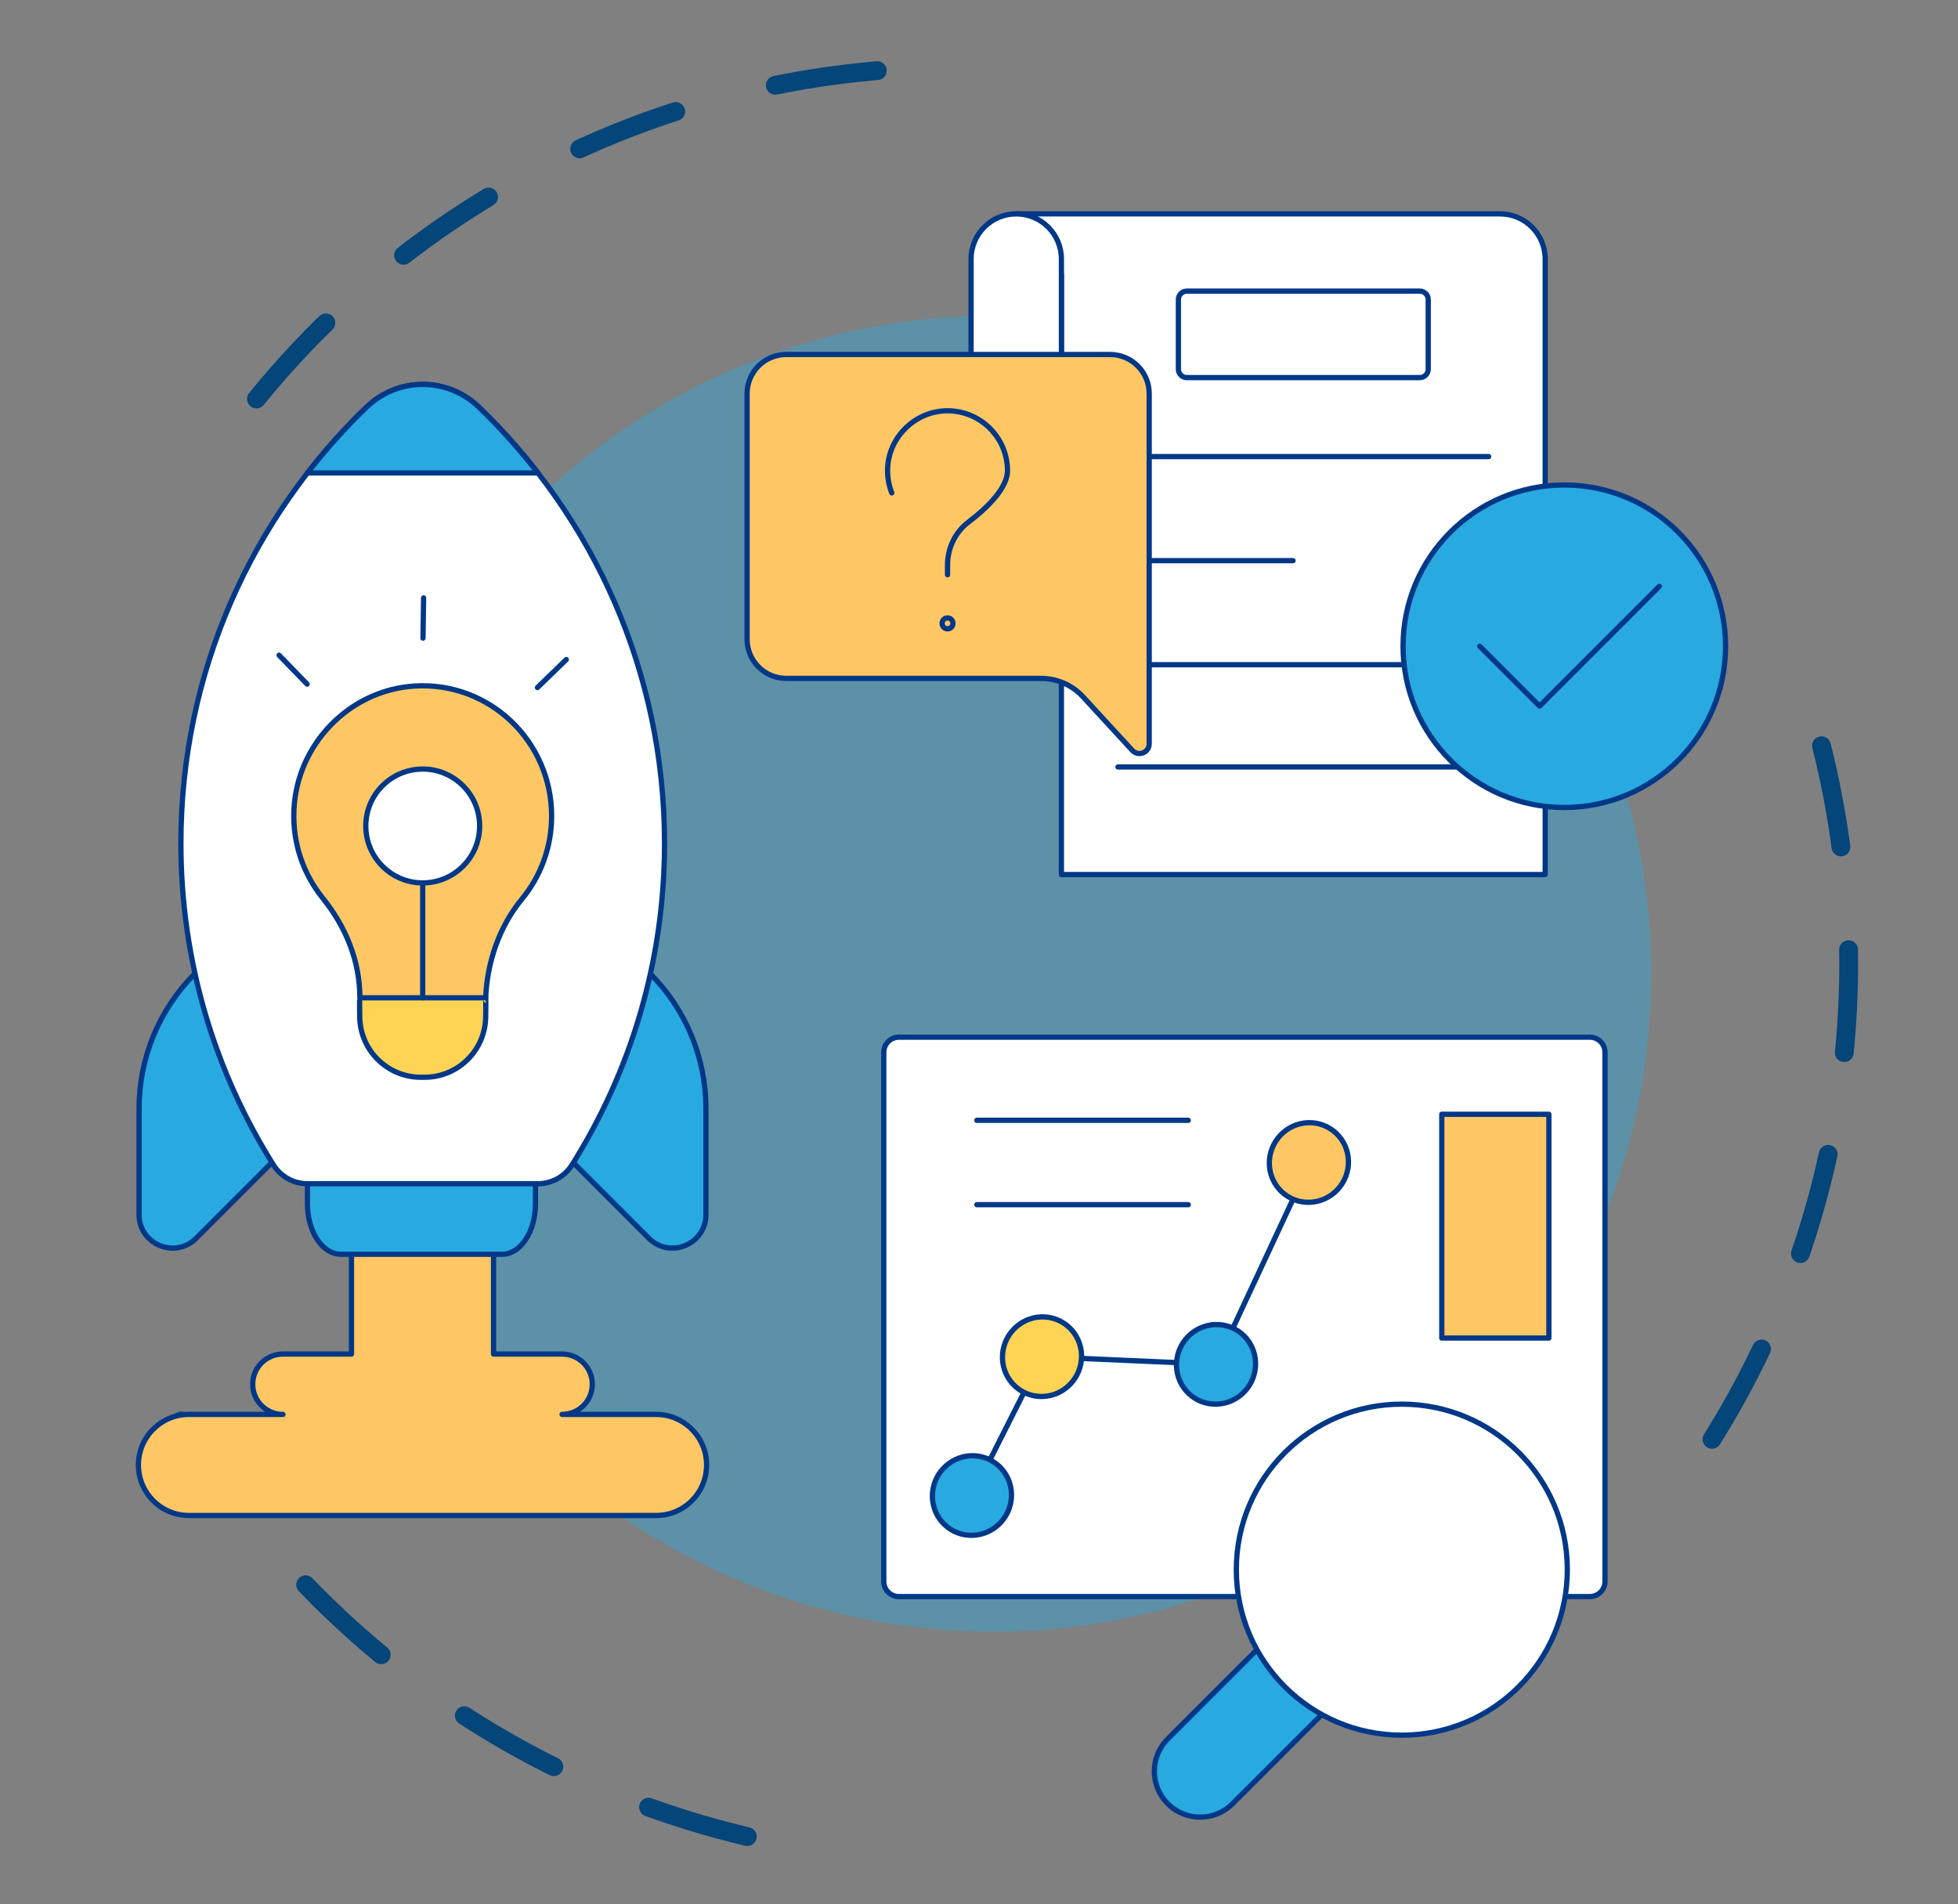 <?xml version="1.0" encoding="UTF-8"?> <svg xmlns="http://www.w3.org/2000/svg" xmlns:xlink="http://www.w3.org/1999/xlink" version="1.1" x="0px" y="0px" viewBox="0 0 2404.6 2338.54" style="enable-background:new 0 0 2404.6 2338.54;" xml:space="preserve"><rect x="0" y="0" width="2404.6" height="2338.54" fill="#808080" stroke="none"/> <style type="text/css"> .st0{display:none;} .st1{display:inline;} .st2{fill:#FFFFFF;} .st3{fill:none;stroke:#04457A;stroke-width:23.093;stroke-linecap:round;stroke-linejoin:round;stroke-miterlimit:10;stroke-dasharray:126.597;} .st4{opacity:0.4;fill:#28AAE2;} .st5{display:inline;fill:#FFFFFF;stroke:#04457A;stroke-width:23.093;stroke-linecap:round;stroke-linejoin:round;stroke-miterlimit:10;} .st6{display:inline;fill:#FFC764;stroke:#04457A;stroke-width:23.093;stroke-linecap:round;stroke-linejoin:round;stroke-miterlimit:10;} .st7{fill:#28AAE2;stroke:#04457A;stroke-width:23.093;stroke-linecap:round;stroke-linejoin:round;stroke-miterlimit:10;} .st8{fill:none;stroke:#04457A;stroke-width:23.093;stroke-linecap:round;stroke-linejoin:round;stroke-miterlimit:10;} .st9{display:inline;fill:none;stroke:#04457A;stroke-width:23.093;stroke-linecap:round;stroke-linejoin:round;stroke-miterlimit:10;} .st10{fill:#FFC764;stroke:#04457A;stroke-width:23.093;stroke-linecap:round;stroke-linejoin:round;stroke-miterlimit:10;} .st11{fill:#FFFFFF;stroke:#04457A;stroke-width:23.093;stroke-linecap:round;stroke-linejoin:round;stroke-miterlimit:10;} .st12{display:inline;fill:#28AAE2;stroke:#04457A;stroke-width:23.093;stroke-linecap:round;stroke-linejoin:round;stroke-miterlimit:10;} .st13{display:inline;fill:none;stroke:#003887;stroke-width:6.451;stroke-linecap:round;stroke-linejoin:round;stroke-miterlimit:10;stroke-dasharray:34.372;} .st14{fill:#FFFFFF;stroke:#003887;stroke-width:6.451;stroke-linecap:round;stroke-linejoin:round;stroke-miterlimit:10;} .st15{fill:#28AAE0;stroke:#003887;stroke-width:6.451;stroke-linecap:round;stroke-linejoin:round;stroke-miterlimit:10;} .st16{fill:#FFD354;stroke:#003887;stroke-width:6.451;stroke-linecap:round;stroke-linejoin:round;stroke-miterlimit:10;} .st17{fill:#FFC764;stroke:#003887;stroke-width:6.451;stroke-linecap:round;stroke-linejoin:round;stroke-miterlimit:10;} .st18{fill:#FFFFFF;stroke:#003887;stroke-width:6.451;stroke-linecap:round;stroke-linejoin:round;} .st19{fill:none;stroke:#003887;stroke-width:6.451;stroke-linecap:round;stroke-linejoin:round;stroke-miterlimit:10;} .st20{display:inline;fill:none;stroke:#003887;stroke-width:6.639;stroke-linecap:round;stroke-linejoin:round;stroke-miterlimit:10;stroke-dasharray:36.394;} .st21{fill:#FFC764;stroke:#003887;stroke-width:6.639;stroke-linecap:round;stroke-linejoin:round;stroke-miterlimit:10;} .st22{fill:#28AAE2;stroke:#003887;stroke-width:6.639;stroke-linecap:round;stroke-linejoin:round;stroke-miterlimit:10;} .st23{fill:#FFFFFF;stroke:#003887;stroke-width:6.639;stroke-linecap:round;stroke-linejoin:round;stroke-miterlimit:10;} .st24{fill:#FFC764;stroke:#003887;stroke-width:6.639;stroke-linecap:round;stroke-linejoin:round;} </style> <g id="del" class="st0"> <g class="st1"> <g> <polygon class="st2" points="3698.7,4334.52 3678.79,4334.52 3678.79,4333.52 3697.7,4333.52 3697.7,4314.61 3698.7,4314.61 "></polygon> </g> <g> <polygon class="st2" points="-1281.38,4334.52 -1301.3,4334.52 -1301.3,4314.61 -1300.3,4314.61 -1300.3,4333.52 -1281.38,4333.52 "></polygon> </g> <g> <polygon class="st2" points="3698.7,-645.56 3697.7,-645.56 3697.7,-664.48 3678.79,-664.48 3678.79,-665.48 3698.7,-665.48 "></polygon> </g> <g> <polygon class="st2" points="-1300.3,-645.56 -1301.3,-645.56 -1301.3,-665.48 -1281.38,-665.48 -1281.38,-664.48 -1300.3,-664.48 "></polygon> </g> </g> </g> <g id="Ñëîé_1"> <g> <g> <g> <path class="st3" d="M314.91,489.97C449.88,323.42,637.36,193.72,855.8,128.77c95.93-28.52,192.67-43.35,288.14-45.62"></path> <path class="st3" d="M917.76,2255.39c-297.47-70.16-559.05-262.81-711.25-538.16"></path> <path class="st3" d="M2236.98,915.81c78.18,310.53,15.38,626.1-150.15,876.08"></path> <circle class="st4" cx="1219.78" cy="1195.75" r="808.09"></circle> </g> <g class="st0"> <polyline class="st5" points="142.48,325.46 319.31,340.23 299.38,578.94 122.55,564.18 "></polyline> <polyline class="st6" points="172.54,1244.98 187.31,1068.15 426.02,1088.08 411.26,1264.91 "></polyline> <polyline class="st5" points="1096.49,1161.87 919.66,1147.11 939.59,908.39 1116.42,923.15 "></polyline> <g class="st1"> <polyline class="st7" points="1064.03,271.04 1051.66,419.18 812.94,399.25 825.31,251.11 "></polyline> <path class="st7" d="M1047.21,579.06l-21.42,256.61c0,0,8.38,33.25,12.36,54.77c5.4,29.19,4.48,63.37,4.48,63.37l-12.59,150.75 c-1.22,14.65-14.09,25.53-28.74,24.31h0c-14.65-1.22-25.53-14.09-24.31-28.74l-4.39,52.6c-1.63,19.53-18.79,34.04-38.32,32.41 l0,0c-19.53-1.63-34.04-18.79-32.41-38.32c-1.63,19.53-18.79,34.04-38.32,32.41l0,0c-19.53-1.63-34.04-18.79-32.41-38.32 c-1.63,19.53-18.79,34.04-38.32,32.41l0,0c-19.53-1.63-34.04-18.79-32.41-38.32l20.03-239.92l-71.12-5.94 c0,0,6.23-95.53,73.13-124.78l17.2-205.99"></path> <line class="st8" x1="843.8" y1="989.42" x2="831.15" y2="1140.93"></line> <line class="st8" x1="914.53" y1="995.33" x2="901.88" y2="1146.83"></line> <line class="st8" x1="984.52" y1="1010.07" x2="977" y2="1100.14"></line> </g> <line class="st9" x1="843.8" y1="989.42" x2="831.15" y2="1140.93"></line> <line class="st9" x1="914.53" y1="995.33" x2="901.88" y2="1146.83"></line> <line class="st9" x1="984.52" y1="1010.07" x2="977" y2="1100.14"></line> <path class="st5" d="M479.19,344.67L735.8,366.1c0,0,33.25-8.38,54.77-12.36c29.19-5.4,63.37-4.48,63.37-4.48l150.75,12.59 c14.65,1.22,25.53,14.09,24.31,28.74l0,0c-1.22,14.65-14.09,25.53-28.74,24.31l52.6,4.39c19.53,1.63,34.04,18.79,32.41,38.32 l0,0c-1.63,19.53-18.79,34.04-38.32,32.41c19.53,1.63,34.04,18.79,32.41,38.32l0,0c-1.63,19.53-18.79,34.04-38.32,32.41 c19.53,1.63,34.04,18.79,32.41,38.32l0,0c-1.63,19.53-18.79,34.04-38.32,32.41l-239.92-20.03l-5.94,71.12 c0,0-95.53-6.23-124.78-73.13l-205.99-17.2"></path> <line class="st9" x1="889.55" y1="548.09" x2="1041.05" y2="560.74"></line> <line class="st9" x1="895.45" y1="477.36" x2="1046.96" y2="490.01"></line> <line class="st9" x1="910.2" y1="407.37" x2="1000.26" y2="414.89"></line> <g class="st1"> <path class="st10" d="M196.18,855.22l17-203.56c0,0-8.38-33.25-12.36-54.77c-5.4-29.19-4.48-63.37-4.48-63.37l12.59-150.75 c1.22-14.65,14.09-25.53,28.74-24.31l0,0c14.65,1.22,25.53,14.09,24.31,28.74l4.39-52.6c1.63-19.53,18.79-34.04,38.32-32.41h0 c19.53,1.63,34.04,18.79,32.41,38.32c1.63-19.53,18.79-34.04,38.32-32.41l0,0c19.53,1.63,34.04,18.79,32.41,38.32 c1.63-19.53,18.79-34.04,38.32-32.41l0,0c19.53,1.63,34.04,18.79,32.41,38.32l-20.03,239.92l71.12,5.94 c0,0-6.23,95.53-73.13,124.78l-12.77,152.95"></path> <line class="st8" x1="407.82" y1="346.41" x2="395.17" y2="497.91"></line> <line class="st8" x1="337.09" y1="340.5" x2="324.44" y2="492.01"></line> <line class="st8" x1="261.97" y1="387.2" x2="253.71" y2="486.1"></line> </g> <g class="st1"> <path class="st11" d="M750.94,1141.92l-247.77-20.69c0,0-33.25,8.38-54.77,12.36c-29.19,5.4-63.37,4.48-63.37,4.48 l-150.75-12.59c-14.65-1.22-25.53-14.09-24.31-28.74v0c1.22-14.65,14.09-25.53,28.74-24.31l-52.6-4.39 c-19.53-1.63-34.04-18.79-32.41-38.32l0,0c1.63-19.53,18.79-34.04,38.32-32.41c-19.53-1.63-34.04-18.79-32.41-38.32l0,0 c1.63-19.53,18.79-34.04,38.32-32.41c-19.53-1.63-34.04-18.79-32.41-38.32l0,0c1.63-19.53,18.79-34.04,38.32-32.41 l239.92,20.03l5.94-71.12c0,0,95.53,6.23,124.78,73.13l197.15,16.46"></path> <line class="st8" x1="349.42" y1="939.24" x2="197.91" y2="926.59"></line> <line class="st8" x1="343.51" y1="1009.97" x2="192.01" y2="997.32"></line> <line class="st8" x1="328.77" y1="1079.96" x2="238.71" y2="1072.44"></line> </g> </g> <g class="st0"> <g class="st1"> <ellipse transform="matrix(0.27 -0.963 0.963 0.27 -440.87 2277.339)" class="st7" cx="1281.7" cy="1429.47" rx="72.38" ry="72.38"></ellipse> <path class="st7" d="M1489.64,1323.17c-21.61-7.02-44.77,5.73-52.44,27.12l-52.83,147.48l-38.31,38.66 c-10.22,10.31-129.82,2.21-138.37-8.68l-36.98-47.11l-25.73-153.15c-3.76-22.41-24.31-39.05-46.82-35.96 c-23.29,3.2-39.18,24.97-35.31,47.99l27.75,165.22c0.1,0.62,0.26,1.22,0.39,1.84c0.14,0.64,0.26,1.3,0.42,1.93 c0.15,0.56,0.33,1.1,0.5,1.65c0.21,0.69,0.42,1.37,0.66,2.04c0.18,0.49,0.38,0.97,0.58,1.45c0.3,0.74,0.62,1.47,0.96,2.19 c0.2,0.41,0.4,0.82,0.61,1.23c0.43,0.82,0.89,1.63,1.36,2.42c0.18,0.3,0.36,0.6,0.55,0.9c0.7,1.09,1.44,2.15,2.24,3.17 c0.21,0.27,51.08,64.98,68.57,87.11c3.72,4.72,5.49,10.61,4.97,16.6c-3.8,43.31-19.06,223.21-19.3,225.59l-35.87,348.8 c-2.34,22.63,7.36,45.04,25.88,58.26c6.18,4.41,9.39,4.98,12.61,5.25c23.78,1.99,44.88-15.43,47.34-39.28l29.12-282.12 c3.7,0.75,7.46,1.35,11.31,1.67c3.8,0.32,7.55,0.36,11.28,0.24l-14.63,283.33c-1.23,23.76,16.66,44.08,40.2,46.05 c0.47,0.04,0.94,0.07,1.42,0.1c24.23,1.25,44.89-17.38,46.14-41.61l18.78-363.57c0.91-3.97,19.46-190.77,23.62-232.67 c0.53-5.38,2.9-10.38,6.71-14.22l72.78-73.45c1.96-2.01,3.62-4.05,5.09-6.26c0.24-0.37,0.46-0.74,0.69-1.11 c0.42-0.68,0.83-1.37,1.22-2.08c0.28-0.52,0.54-1.04,0.8-1.57c0.28-0.58,0.55-1.17,0.81-1.77c0.26-0.6,0.51-1.2,0.73-1.8 c0.08-0.21,0.18-0.41,0.25-0.63l56.52-157.79C1523.79,1354.66,1512,1330.43,1489.64,1323.17z"></path> </g> <g class="st1"> <ellipse transform="matrix(0.953 -0.304 0.304 0.953 -382.173 334.005)" class="st11" cx="879.81" cy="1392.34" rx="72.38" ry="72.38"></ellipse> <path class="st11" d="M1084.52,1289.89c-21.17-6.62-44.89,6.74-52.14,27.69l-50.76,146.77l-19.85,18.08 c-17.67,16.09-41.61,22.3-65.34,19.4c-0.19-0.02-81.32-7.41-81.32-7.41c-0.71-0.06-1.45-0.11-2.18-0.14 c-44.05-1.68-86.73,30.32-101.96,76.27l-88.7,231.56c-7.96,20.78,1.62,46.4,22.19,54.9c4.09,1.69,8.29,2.69,12.47,3.04 c17.93,1.5,35.42-8.88,42.18-26.52l55.13-156.02c0,0-10.99,137.03-10.72,141.6l-41.78,361.65c-2.78,24.1,14.5,45.9,38.61,48.69 c0.47,0.05,0.94,0.1,1.41,0.14c23.54,1.97,44.54-15.11,47.28-38.74l32.56-281.84c3.65,0.73,7.36,1.32,11.16,1.63 c3.85,0.32,7.66,0.35,11.44,0.23l-18.07,283.04c-1.53,23.92,16.39,44.6,40.17,46.58c0.29,0.02,0.58,0.05,0.87,0.06 c24.22,1.55,45.1-16.83,46.65-41.05c0,0,24.04-374.12,24.36-378.04c0,0,15.09-182.68,17.76-216.81 c0.27-3.49,1.87-6.74,4.48-9.09c17.42-15.72,84.66-76.75,84.66-76.75c1.05-0.94,2.05-1.95,3-3c0.23-0.25,0.44-0.51,0.67-0.77 c0.61-0.71,1.2-1.43,1.77-2.19c0.27-0.36,0.53-0.72,0.79-1.08c0.47-0.66,0.91-1.34,1.34-2.04c0.27-0.43,0.54-0.86,0.79-1.3 c0.36-0.63,0.69-1.29,1.02-1.95c0.25-0.5,0.52-1,0.75-1.51c0.28-0.62,0.52-1.27,0.77-1.92c0.22-0.55,0.46-1.1,0.65-1.65 l54.77-158.35C1119.01,1321.01,1106.96,1296.9,1084.52,1289.89z"></path> </g> <g class="st1"> <ellipse transform="matrix(0.764 -0.646 0.646 0.764 -544.771 1430.586)" class="st10" cx="1681.28" cy="1459.25" rx="72.03" ry="72.61"></ellipse> <path class="st10" d="M1504.21,1323.91c19.72,0.82,35.68,16.5,38.95,35.96l25.78,153.51l16.58,21.12 c14.76,18.8,37.34,28.9,61.22,29.96c0.19,0.01,81.42,6.18,81.42,6.18c0.71,0.05,1.45,0.13,2.17,0.22 c43.72,5.65,80.5,44.29,87.9,92.12l49.11,243.26c3.98,19.71-7.79,42.68-26.85,49.09c-5.7,1.92-11.45,2.57-16.97,2.1 c-17.93-1.5-33.46-14.63-37.2-33.15l-28.5-163c0,0-11.88,136.95-12.91,141.42l-18.78,363.57 c-1.25,24.23-21.91,42.86-46.14,41.61c-0.47-0.03-0.94-0.06-1.42-0.1c-23.54-1.97-41.42-22.29-40.2-46.05l14.63-283.34 c-3.72,0.12-7.48,0.08-11.28-0.24c-3.85-0.32-7.61-0.92-11.31-1.67l-29.11,282.12c-2.46,23.85-23.56,41.26-47.34,39.27 c-0.29-0.02-0.58-0.05-0.87-0.08c-24.14-2.49-41.68-24.07-39.2-48.21l36.89-357.44c0.28-2.69,16.96-226.54,16.96-226.54 c0.83-11.38-2.61-22.67-9.66-31.65l-60.77-77.4c-0.88-1.1-1.69-2.26-2.46-3.46c-0.19-0.29-0.35-0.58-0.53-0.87 c-0.49-0.8-0.95-1.61-1.38-2.45c-0.21-0.4-0.41-0.8-0.6-1.2c-0.35-0.73-0.67-1.47-0.98-2.23c-0.19-0.47-0.39-0.94-0.56-1.42 c-0.25-0.68-0.46-1.38-0.68-2.09c-0.16-0.54-0.35-1.07-0.49-1.61c-0.17-0.66-0.3-1.34-0.44-2.02 c-0.12-0.58-0.27-1.16-0.37-1.74l-27.75-165.24C1456.8,1346.75,1476.78,1322.78,1504.21,1323.91z"></path> </g> </g> <g class="st0"> <path class="st5" d="M2306.5,1027.69l-347.48-26.11l-358.11-22.13c-14.54-0.9-29.03,2.37-41.78,9.42l-217.09,120.08 c-54.38,30.25-23.51,83.38-23.51,83.38s28.02,54.71,74.99,28.58l111.68-62.14l45.86-25.52c-0.44,1.52-0.88,3.04-1.2,4.6 c-3.77,33.6,20.53,66.72,54,73.59l243.81,50c7.37,1.51,38.19,5.98,47.12,6.98c44.25,4.94,85.06-21.56,99.53-61.35l0.58,0.05 l326.69,27.28"></path> <path class="st9" d="M1599.19,1210.19c-33.58-6.88-55.45-39.5-48.6-72.48c6.85-32.98,39.92-54.32,73.5-47.44l158.38,32.48"></path> <path class="st6" d="M1288.03,715.55l244.19,23.29l356.82,37.56c14.49,1.52,28.24,7.15,39.64,16.22l194.17,154.42 c48.61,38.85,9.36,86.12,9.36,86.12s-36.71,49.31-78.69,15.75l-99.83-79.8l-40.99-32.77c0.18,1.57,0.37,3.14,0.42,4.74 c-1.86,33.76-31.31,62.39-65.46,63.62l-248.72,8.88c-7.52,0.27-38.65-0.43-47.62-0.93c-44.46-2.47-80.3-35.36-87.98-77.01 l-0.58-0.05l-192.94-16.11"></path> <path class="st5" d="M2109.13,545.59l-111.51-6.41l-358.11-22.13c-14.54-0.9-29.03,2.37-41.78,9.42l-217.09,120.08 c-54.38,30.25-23.51,83.38-23.51,83.38s28.02,54.71,74.99,28.58l111.68-62.14l45.86-25.52c-0.44,1.52-0.88,3.04-1.2,4.6 c-3.77,33.61,20.53,66.72,54,73.59l243.81,50c7.37,1.51,38.19,5.98,47.12,6.98c44.25,4.94,85.06-21.56,99.53-61.35l0.58,0.05 l192.94,16.11"></path> <path class="st9" d="M1637.8,747.79c-33.58-6.88-55.45-39.5-48.6-72.48c6.85-32.98,39.92-54.32,73.5-47.44l158.38,32.48"></path> <ellipse transform="matrix(0.083 -0.997 0.997 0.083 1294.457 2153.959)" class="st12" cx="1817.83" cy="373.49" rx="202.14" ry="204.25"></ellipse> <polyline class="st9" points="1924.28,318.88 1787.64,434.47 1729.87,366.14 "></polyline> <path class="st9" d="M1852.47,1004.23c34.26-1.22,61.23-29.76,59.95-63.42c-1.29-33.66-30.36-60.19-64.61-58.97l-161.57,5.76"></path> </g> </g> </g> <g> <g class="st0"> <path class="st13" d="M2205.21,991.74c9.63,57.93,14.65,117.43,14.65,178.09c0,192.55-50.5,373.3-138.98,529.73"></path> <path class="st13" d="M65.62,1215.21c-0.62-15.05-0.94-30.18-0.94-45.38c0-595.14,482.45-1077.59,1077.59-1077.59 c128.34,0,251.43,22.43,365.58,63.6"></path> <path class="st13" d="M1247.53,2242.34c-34.63,3.36-69.75,5.08-105.26,5.08c-282.57,0-539.73-108.76-731.92-286.7"></path> </g> <g> <g> <path class="st14" d="M1952.5,1960.69h-848.58c-10.25,0-18.56-8.31-18.56-18.56v-649.84c0-10.25,8.31-18.56,18.56-18.56h848.58 c10.25,0,18.56,8.31,18.56,18.56v649.84C1971.07,1952.38,1962.76,1960.69,1952.5,1960.69z"></path> <g> <polyline class="st14" points="1193.64,1836.6 1279.68,1666.1 1493.4,1675.5 1608.84,1427.87 "></polyline> <g> <path class="st15" d="M1242.06,1839.81c2.12-26.94-17.83-50.22-44.57-52c-26.74-1.77-50.14,18.63-52.27,45.57 c-2.12,26.94,17.83,50.22,44.57,52C1216.53,1887.16,1239.93,1866.75,1242.06,1839.81z"></path> </g> <g> <path class="st16" d="M1328.1,1669.32c2.12-26.94-17.83-50.22-44.57-52c-26.74-1.77-50.14,18.63-52.27,45.57 c-2.12,26.94,17.83,50.22,44.57,52C1302.57,1716.66,1325.98,1696.26,1328.1,1669.32z"></path> </g> <g> <path class="st15" d="M1541.82,1678.72c2.12-26.94-17.83-50.22-44.57-52c-26.74-1.77-50.14,18.63-52.27,45.57 c-2.12,26.94,17.83,50.22,44.57,52C1516.29,1726.06,1539.69,1705.66,1541.82,1678.72z"></path> </g> <g> <ellipse transform="matrix(0.532 -0.847 0.847 0.532 -456.902 2029.149)" class="st17" cx="1607.04" cy="1427.87" rx="49.1" ry="48.37"></ellipse> </g> </g> </g> <line class="st14" x1="1199.62" y1="1375.8" x2="1459.31" y2="1375.8"></line> <line class="st14" x1="1199.62" y1="1479.42" x2="1459.31" y2="1479.42"></line> <rect x="1770.65" y="1368.4" class="st17" width="131.51" height="274.8"></rect> <g> <path class="st15" d="M1693.65,2035.13l-79.58-79.58l-179.94,179.94c-21.97,21.97-21.97,57.6,0,79.58l0,0 c21.98,21.98,57.6,21.98,79.58,0L1693.65,2035.13z"></path> <circle class="st14" cx="1721.56" cy="1927.64" r="203.25"></circle> </g> </g> <g> <g> <path class="st14" d="M1248.02,262.65h594.14c30.64,0,55.48,24.84,55.48,55.48v755.88h-594.14V337.54"></path> <path class="st14" d="M1303.51,460.34V318.13c0-30.64-24.84-55.48-55.48-55.48h0c-30.64,0-55.48,24.84-55.48,55.48v142.21 H1303.51z"></path> <line class="st18" x1="1372.93" y1="816.3" x2="1828.23" y2="816.3"></line> <line class="st18" x1="1372.93" y1="941.86" x2="1828.23" y2="941.86"></line> <line class="st18" x1="1372.93" y1="688.5" x2="1587.99" y2="688.5"></line> <line class="st18" x1="1372.93" y1="560.71" x2="1828.23" y2="560.71"></line> <path class="st14" d="M1743.69,463.7h-286.22c-5.67,0-10.3-4.64-10.3-10.3v-85.59c0-5.67,4.64-10.3,10.3-10.3h286.22 c5.67,0,10.3,4.64,10.3,10.3v85.59C1753.99,459.06,1749.35,463.7,1743.69,463.7z"></path> </g> <path class="st17" d="M1390.55,921.49l-60.53-65.78c-13.25-14.4-31.93-22.6-51.5-22.6H965.52c-26.53,0-48.03-21.5-48.03-48.03 V483.38c0-26.53,21.5-48.03,48.03-48.03h397.77c26.53,0,48.03,21.5,48.03,48.03v430.01 C1411.32,924.29,1397.93,929.51,1390.55,921.49z"></path> <g> <path class="st19" d="M1095.2,605.31c-4.01-10.09-5.86-21.27-4.96-32.99c2.81-36.73,33.73-66.39,70.54-67.79 c41.98-1.59,76.51,31.96,76.51,73.58c0,20.01-22.44,43.76-47.74,62.87c-16.51,12.47-25.89,32.2-25.89,52.88v12"></path> <circle class="st19" cx="1163.65" cy="765.56" r="6.69"></circle> </g> <g> <g> <circle class="st15" cx="1921.1" cy="793.62" r="198.03"></circle> </g> <g> <polyline class="st19" points="2037.77,720.11 1890.76,867.12 1817.25,793.62 "></polyline> </g> </g> </g> <g> <path class="st17" d="M805.69,1736.99H690.27c10.26,0,19.54-4.1,26.28-10.84c6.73-6.73,10.83-15.92,10.83-26.18 c0-20.53-16.58-37.11-37.11-37.11H606.1v-151.82H431.65v151.82h-84.19c-10.26,0-19.54,4.19-26.26,10.84 c-6.74,6.73-10.84,16-10.84,26.27c0,20.44,16.58,37.02,37.11,37.02H232.05c-17.15,0-32.67,6.98-43.92,18.23 c-11.24,11.17-18.13,26.76-18.13,43.84c0,34.31,27.74,62.06,62.05,62.06h573.65c17.16,0,32.67-6.9,43.92-18.15 c11.24-11.24,18.14-26.76,18.14-43.91C867.76,1764.82,840.01,1736.99,805.69,1736.99z"></path> <path class="st15" d="M657.61,1453.69v24.64c0,34.27-18.38,62.02-41.04,62.02H418.64c-22.67,0-41.05-27.76-41.05-62.02v-24.64"></path> <path class="st15" d="M239.44,1195.54L239.44,1195.54c-43.94,43.94-68.63,103.54-68.63,165.68v130.39 c0,36.58,44.22,54.89,70.07,29.03l92.45-92.46"></path> <path class="st15" d="M798.3,1195.54L798.3,1195.54c43.94,43.94,68.62,103.54,68.62,165.68v130.39 c0,36.58-44.21,54.89-70.06,29.03l-92.45-92.46"></path> <path class="st14" d="M660.66,1453.69c16.92,0,32.71-8.65,41.72-22.97c72-114.45,113.71-249.88,113.71-395.08 c0-210.53-87.55-400.58-228.2-535.8c-38.49-37-99.05-37-137.52,0c-140.65,135.22-228.2,325.27-228.2,535.8 c0,145.2,41.71,280.63,113.71,395.08c9.01,14.32,24.79,22.97,41.72,22.97H660.66z"></path> <path class="st15" d="M587.89,499.84c-38.49-37.01-99.05-37.01-137.52,0c-26.09,25.08-50.34,52.08-72.56,80.72 c0.79,0.15,1.35,0.25,1.35,0.25h280.02h1.48C638.38,552.07,614.06,525,587.89,499.84z"></path> <g> <path class="st17" d="M596.49,1225.34c1.68-43.56,16.71-87.58,44.38-121.13c22.84-27.7,36.57-63.3,36.57-102.16 c0-91.67-76.41-165.31-168.43-159.54c-79.94,5.02-144.53,71.54-148.04,152.34c-1.78,40.97,11.73,78.71,35.24,107.91 c28.39,35.27,45.74,77.12,45.74,122.58"></path> <path class="st16" d="M521.41,1322.94h-4.55c-41.48,0-75.1-33.63-75.1-75.09c0-0.3-0.29-22.51,0-22.51h154.72 c0.3,0,0,22.21,0,22.51v0.02C596.48,1289.32,562.87,1322.94,521.41,1322.94z"></path> <line class="st19" x1="519.13" y1="1084.26" x2="519.13" y2="1225.34"></line> <path class="st14" d="M589.04,1014.35c0,38.61-31.3,69.92-69.91,69.92c-38.6,0-69.9-31.3-69.9-69.92 c0-38.6,31.3-69.91,69.9-69.91C557.74,944.43,589.04,975.74,589.04,1014.35z"></path> <line class="st19" x1="519.48" y1="783.66" x2="520.22" y2="734.25"></line> <line class="st19" x1="660.04" y1="844.37" x2="695.5" y2="809.95"></line> <line class="st19" x1="342.75" y1="804.67" x2="377.17" y2="840.13"></line> </g> </g> </g> </g> <g id="Layer_3" class="st0"> <g class="st1"> <g class="st0"> <path class="st20" d="M715.95,2146.85c-215.1-126.51-376.5-334.53-441.75-581.6"></path> <path class="st20" d="M2154.23,1211.44c3.99,35.54,6.05,71.67,6.05,108.27c0,265.02-107.51,504.93-281.3,678.49"></path> <path class="st20" d="M737.9,480.06c137.37-75.99,295.37-119.24,463.47-119.24c198.6,0,383.09,60.37,536.13,163.77"></path> </g> <g> <g> <g> <path class="st21" d="M1842.7,906.28l71.46,295.37c4.28,17.67-6.58,35.47-24.26,39.74l-113.21,27.39 c-13.47,3.26-27.54-2.27-35.19-13.82l-185.06-279.42"></path> <path class="st21" d="M2054.61,416.08c85.64-20.72,171.86,31.9,192.58,117.54c20.72,85.64-31.9,171.88-117.54,192.6"></path> <path class="st22" d="M1877.38,111.26c-48.94,11.84-79.01,61.1-67.17,110.04c0,0,19.5,140.98-60.38,160.3l-307,74.28 c-106.05,25.66-171.2,132.41-145.55,238.43l32.16,132.91c25.66,106.04,132.41,171.2,238.45,145.55l307-74.28 c79.88-19.33,126.98,114.96,126.98,114.96c11.84,48.92,61.1,79.01,110.04,67.17c48.94-11.84,79-61.12,67.17-110.04 l-191.66-792.15C1975.58,129.49,1926.32,99.42,1877.38,111.26z"></path> <line class="st23" x1="2299.52" y1="520.93" x2="2355.1" y2="507.4"></line> <line class="st23" x1="2272.34" y1="696.06" x2="2321.21" y2="725.79"></line> <line class="st23" x1="2224.63" y1="329.01" x2="2194.9" y2="377.87"></line> </g> </g> </g> <g> <g> <g> <path class="st22" d="M1845.04,1982.98h-462.3l29.17-326.53c7.56-54.29,53.98-94.71,108.8-94.71h186.35 c54.82,0,101.24,40.41,108.8,94.71L1845.04,1982.98z"></path> <ellipse transform="matrix(0.707 -0.707 0.707 0.707 -556.108 1567.337)" class="st23" cx="1613.89" cy="1454.95" rx="129.09" ry="129.09"></ellipse> </g> <g> <path class="st22" d="M1250.27,1866.03h-462.3l29.17-209.58c7.56-54.29,53.98-94.71,108.8-94.71h186.35 c54.82,0,101.24,40.41,108.8,94.71L1250.27,1866.03z"></path> <ellipse transform="matrix(0.16 -0.987 0.987 0.16 -580.293 2227.849)" class="st23" cx="1019.11" cy="1454.95" rx="129.09" ry="129.09"></ellipse> </g> <g> <path class="st21" d="M1547.65,2018.17h-462.3l29.17-209.58c7.56-54.29,53.98-94.71,108.8-94.71h186.35 c54.82,0,101.24,40.41,108.8,94.71L1547.65,2018.17z"></path> <ellipse transform="matrix(0.707 -0.707 0.707 0.707 -750.793 1401.614)" class="st23" cx="1316.5" cy="1607.09" rx="129.09" ry="129.09"></ellipse> </g> </g> <g> <g> <path class="st23" d="M1026.45,2016.48l280.07,108.46c47.32,15.33,98.12-10.6,113.45-57.93 c15.33-47.32-5.19-94.35-57.92-113.45l-253.05-110c-26.41-11.48-55.18-16.46-83.91-14.53l-202.91,13.65 c-99.27,6.68-174.32,92.56-167.64,191.83l5.72,85c2.6,38.68,29.65,71.36,67.17,81.12c92.25,24,264.25,68.75,364.49,94.84 c50.95,13.26,104.65,11.34,154.52-5.51l267.17-90.26c15.54-5.25,30.28-12.59,43.83-21.83l321.12-218.96l-0.39,0.25 c41.79-26.98,53.8-82.74,26.81-124.53c-26.98-41.79-82.74-53.8-124.53-26.81l0.39-0.25l-357.72,199.29"></path> </g> </g> </g> <g> <g> <g> <rect x="480.43" y="707.27" transform="matrix(-0.989 -0.147 0.147 -0.989 915.378 2208.861)" class="st22" width="118.08" height="726.53"></rect> <rect x="267.25" y="325.57" transform="matrix(-0.989 -0.147 0.147 -0.989 1146.134 1278.956)" class="st23" width="706.33" height="542.96"></rect> </g> <path class="st24" d="M133,949.76l136.29,16.35c18.88,3.07,31.71,20.85,28.64,39.73l-41.38,255.29 c-3.06,18.88-20.85,31.7-39.73,28.63l-81.65-6.25"></path> <path class="st23" d="M571.76,1198.04l135.28,21.54c23.45,3.73,45.5-12.25,49.23-35.71c3.74-23.45-12.25-45.5-35.71-49.23 l-135.27-21.53c-23.46-3.74-45.51,12.26-49.24,35.72C532.32,1172.27,548.31,1194.31,571.76,1198.04z"></path> <path class="st23" d="M601.59,1115.7l135.27,21.53c23.46,3.73,45.51-12.26,49.24-35.71c3.73-23.46-12.26-45.5-35.71-49.24 l-135.28-21.53c-23.45-3.74-45.5,12.25-49.23,35.71C562.15,1089.93,578.13,1111.97,601.59,1115.7z"></path> <path class="st23" d="M537.02,1279.56l127.49,20.29c23.45,3.73,45.5-12.25,49.23-35.71c3.74-23.45-12.25-45.5-35.71-49.23 l-127.48-20.29c-23.46-3.74-45.51,12.26-49.24,35.71C497.58,1253.78,513.57,1275.82,537.02,1279.56z"></path> <path class="st23" d="M511.45,1356.67l111.57,17.76c21.92,3.49,42.52-11.46,46.02-33.38c3.49-21.92-11.46-42.52-33.38-46.02 l-111.56-17.75c-21.92-3.49-42.52,11.45-46.02,33.38C474.58,1332.59,489.52,1353.18,511.45,1356.67z"></path> <path class="st23" d="M469.8,1114.07l-31.27,191.34c-1.07,6.87-2.9,13.58-5.43,20.01l-1.2,2.83 c-37.89-7.72-80.31-33.72-102.42-65.7c-4.34-6.26-8.08-12.86-9.84-19.54l-58.6-9.5l33.9-209.11l45.42,7.5 c8.99-29.97,27.01-56.51,51.85-75.76c32.81-25.43,74.67-36.15,115.66-29.63l205.08,32.64c23.45,3.73,39.44,25.78,35.71,49.23 c-3.73,23.46-25.78,39.45-49.24,35.72l-84.63-13.47l-87.58-11.18l-7.47,20.74c-17.55,48.75-54.74,86.8-101.15,106.07"></path> </g> <path class="st24" d="M427.75,602.98c0,109.04,88.4,197.44,197.44,197.44s197.44-88.4,197.44-197.44s-88.4-197.44-197.44-197.44 S427.75,493.93,427.75,602.98z M625.19,450.37c31.97,0,61.66,9.9,86.21,26.77L499.35,689.19 c-16.87-24.55-26.77-54.24-26.77-86.21C472.58,518.83,541.04,450.37,625.19,450.37z M538.98,728.82l212.05-212.05 c16.87,24.55,26.77,54.24,26.77,86.21c0,84.15-68.46,152.61-152.61,152.61C593.22,755.59,563.53,745.69,538.98,728.82z"></path> </g> </g> </g> </svg> 